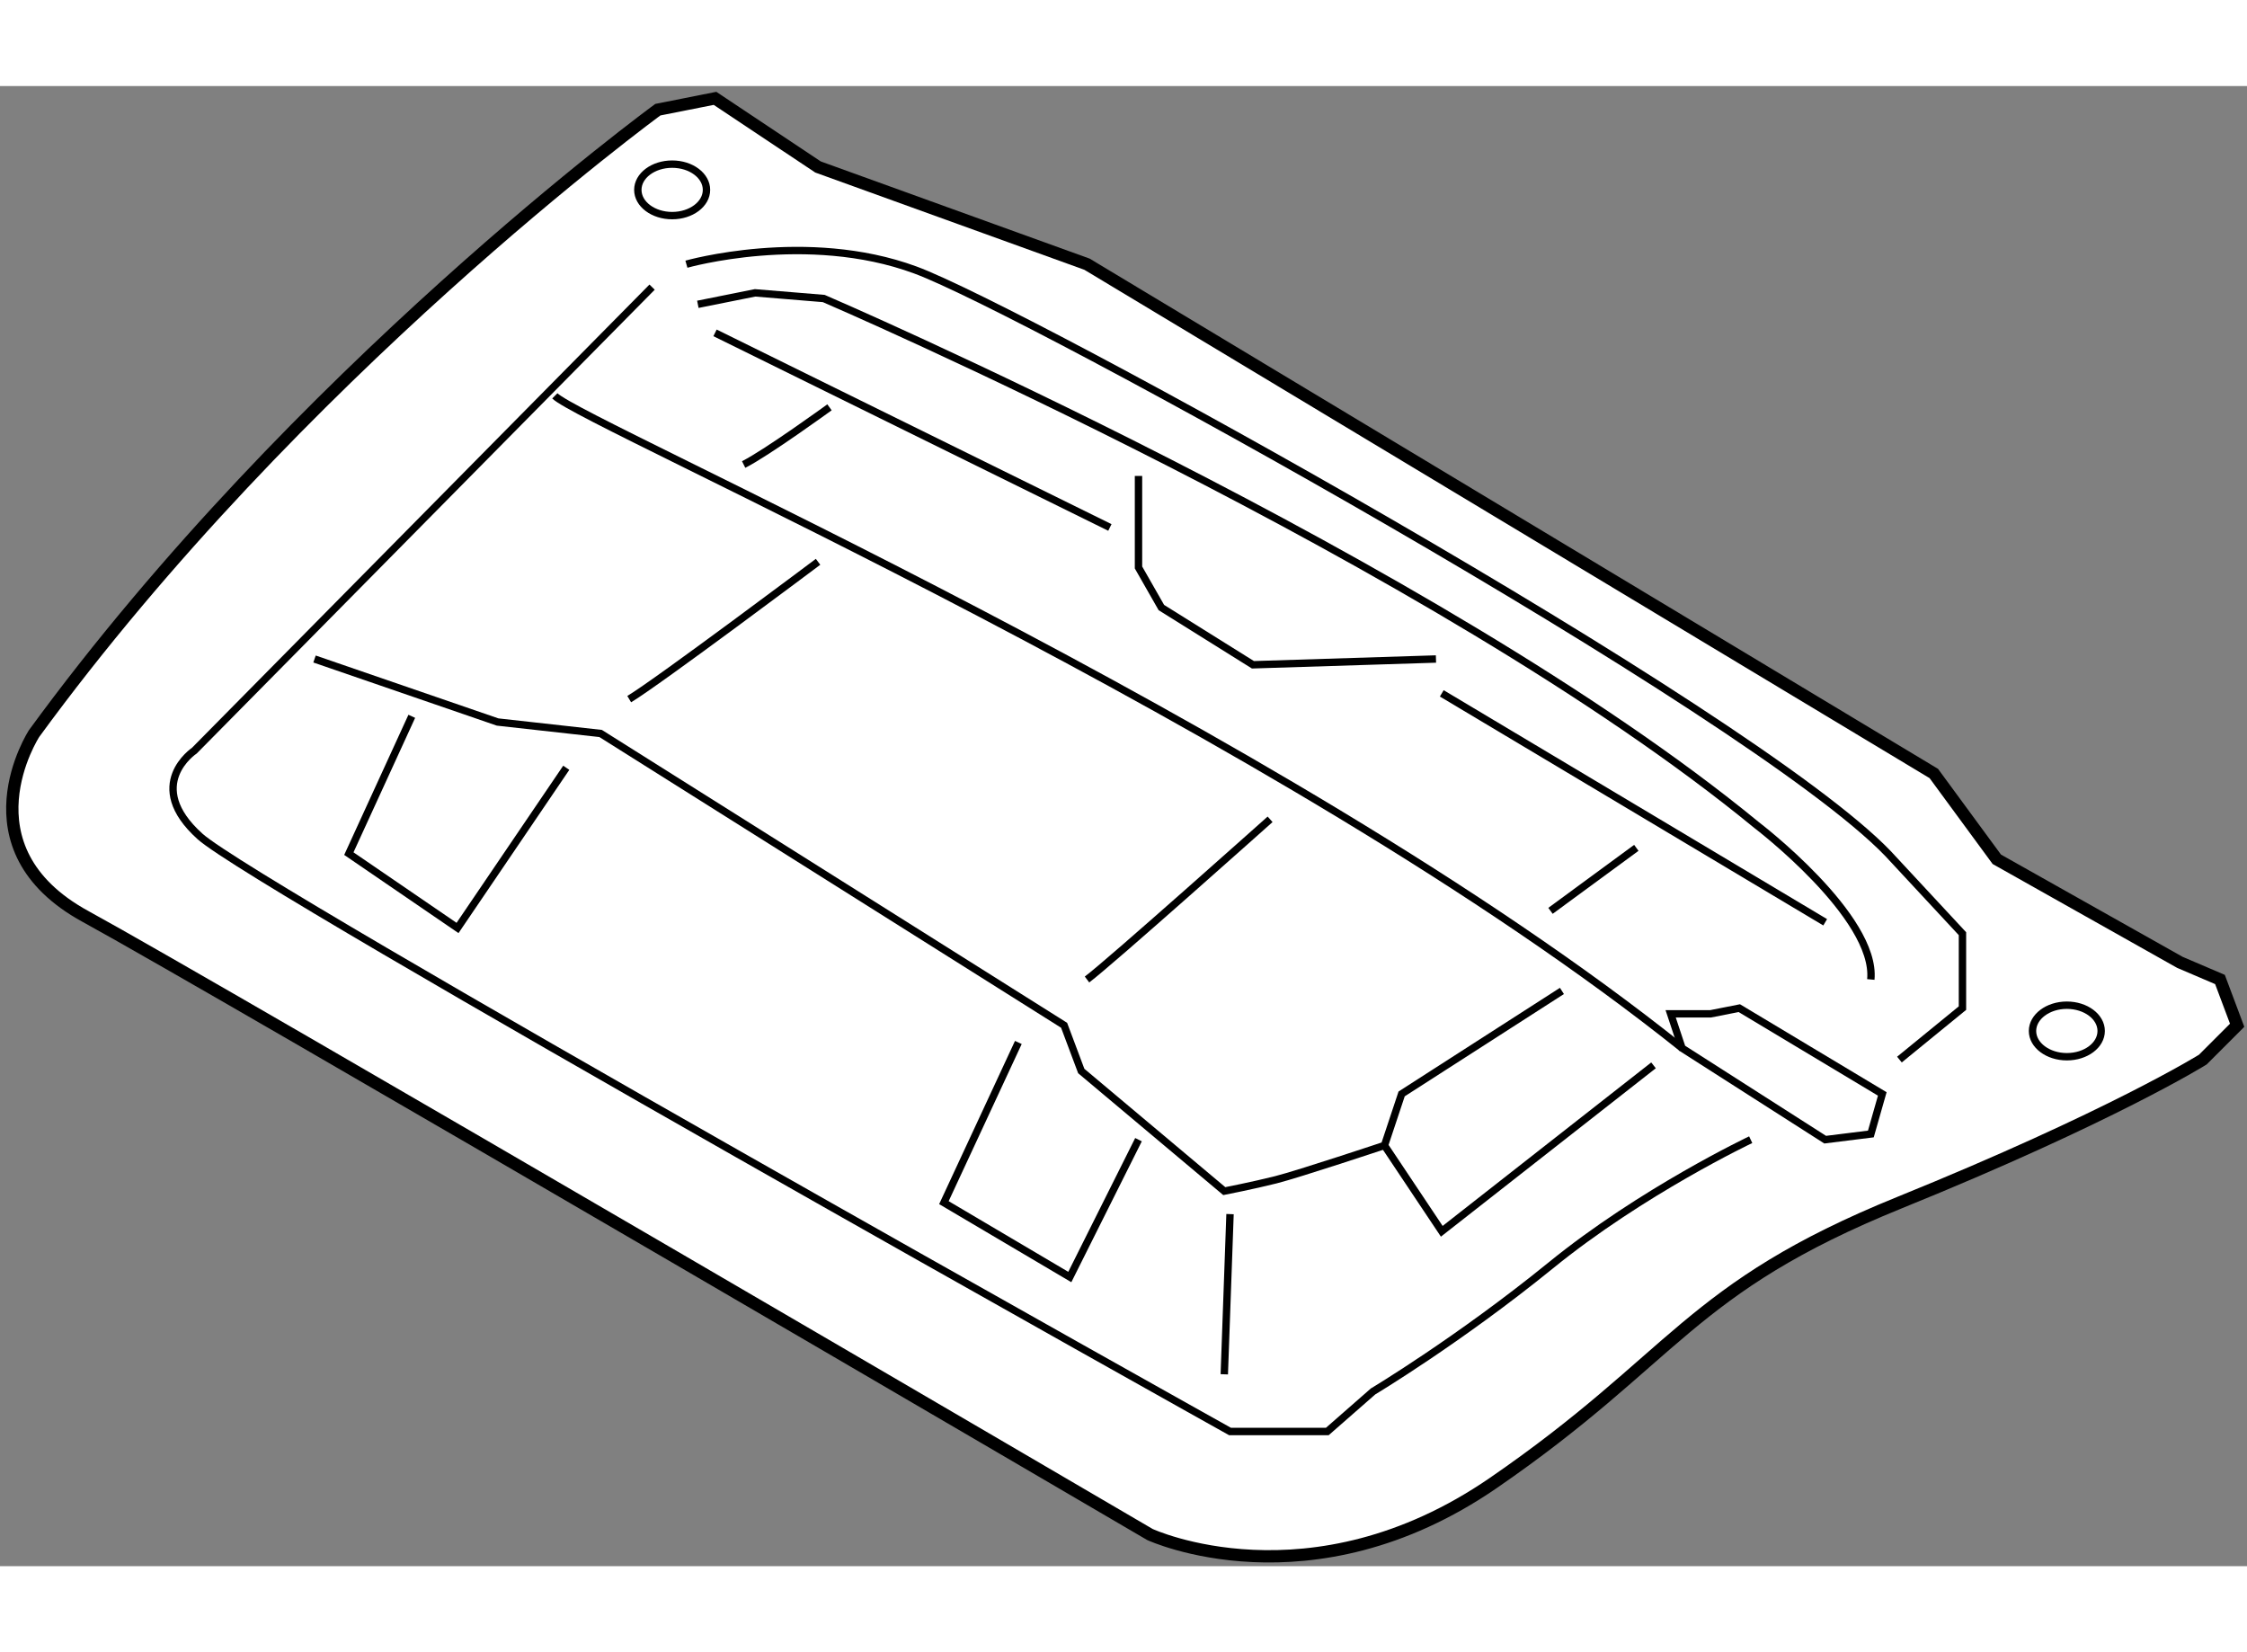 <?xml version="1.0" encoding="utf-8"?>
<!-- Generator: Adobe Illustrator 15.1.0, SVG Export Plug-In . SVG Version: 6.00 Build 0)  -->
<!DOCTYPE svg PUBLIC "-//W3C//DTD SVG 1.1//EN" "http://www.w3.org/Graphics/SVG/1.1/DTD/svg11.dtd">
<svg version="1.1" xmlns="http://www.w3.org/2000/svg" xmlns:xlink="http://www.w3.org/1999/xlink" x="0px" y="0px" width="244.8px"
	 height="180px" viewBox="133.724 101.255 91.303 60.142" enable-background="new 0 0 244.8 180" xml:space="preserve">
	
<rect x="133.724" y="101.255" width="91.303" height="60.142" fill="#808080" stroke="none"/>
	
<g><path fill="#FFFFFF" stroke="#000000" stroke-width="0.5" d="M160.454,102.216c0,0-14.648,10.698-25.343,25.346
				c0,0-3.023,4.647,2.092,7.438c5.116,2.79,43.246,25.11,43.246,25.11s6.512,3.022,13.949-2.091
				c7.439-5.114,7.905-7.904,16.507-11.393c8.604-3.488,12.327-5.813,12.327-5.813l1.395-1.395l-0.698-1.86l-1.629-0.696
				l-7.439-4.188l-2.56-3.486l-34.408-20.694l-10.929-3.95l-4.186-2.789L160.454,102.216z"></path><path fill="none" stroke="#000000" stroke-width="0.3" d="M160.221,109.426l-18.6,18.834c0,0-2.094,1.395,0.231,3.486
				c2.326,2.093,41.852,24.179,41.852,24.179h3.953l1.859-1.628c0,0,3.487-2.089,7.209-5.111c3.717-3.027,8.136-5.118,8.136-5.118"></path><polygon fill="none" stroke="#000000" stroke-width="0.3" points="203.232,138.953 201.608,138.953 202.071,140.348 
				207.887,144.067 209.743,143.836 210.207,142.209 204.398,138.723 		"></polygon><path fill="none" stroke="#000000" stroke-width="0.3" d="M161.615,108.494c0,0,4.886-1.393,9.302,0.235
				c4.417,1.625,33.944,17.902,39.525,23.715l3.023,3.254v1.86v1.164l-2.561,2.091"></path><path fill="none" stroke="#000000" stroke-width="0.3" d="M156.269,113.843c1.163,1.164,29.527,13.485,45.803,26.505"></path><path fill="none" stroke="#000000" stroke-width="0.3" d="M146.504,124.536l7.439,2.56l4.186,0.466l18.833,11.857l0.697,1.858
				l5.812,4.881c0,0,1.165-0.227,2.094-0.461c0.93-0.235,4.416-1.396,4.416-1.396l0.696-2.093l6.513-4.185"></path><polyline fill="none" stroke="#000000" stroke-width="0.3" points="150.456,126.865 147.899,132.444 152.315,135.465 
				156.733,128.956 		"></polyline><polyline fill="none" stroke="#000000" stroke-width="0.3" points="175.103,140.117 172.078,146.626 177.194,149.648 
				179.985,144.067 		"></polyline><line fill="none" stroke="#000000" stroke-width="0.3" x1="183.704" y1="147.092" x2="183.471" y2="153.601"></line><polyline fill="none" stroke="#000000" stroke-width="0.3" points="189.98,144.302 192.308,147.79 200.912,141.047 		"></polyline><path fill="none" stroke="#000000" stroke-width="0.3" d="M177.893,137.559c0.93-0.696,7.439-6.509,7.439-6.509"></path><path fill="none" stroke="#000000" stroke-width="0.3" d="M159.291,126.166c1.163-0.696,7.673-5.579,7.673-5.579"></path><path fill="none" stroke="#000000" stroke-width="0.3" d="M162.08,110.124l2.326-0.466l2.79,0.23c0,0,24.878,10.698,37.9,21.392
				c0,0,4.882,3.719,4.646,6.278"></path><line fill="none" stroke="#000000" stroke-width="0.3" x1="162.778" y1="111.284" x2="178.822" y2="119.191"></line><polyline fill="none" stroke="#000000" stroke-width="0.3" points="179.985,117.099 179.985,120.817 180.914,122.445 
				184.635,124.771 192.072,124.536 		"></polyline><line fill="none" stroke="#000000" stroke-width="0.3" x1="192.308" y1="125.932" x2="207.887" y2="135.234"></line><path fill="none" stroke="#000000" stroke-width="0.3" d="M163.941,116.633c0.93-0.466,3.488-2.324,3.488-2.324"></path><line fill="none" stroke="#000000" stroke-width="0.3" x1="196.726" y1="134.769" x2="200.213" y2="132.209"></line><ellipse fill="none" stroke="#000000" stroke-width="0.3" cx="161.036" cy="105.474" rx="1.395" ry="1.046"></ellipse><path fill="none" stroke="#000000" stroke-width="0.3" d="M219.102,139.651c0,0.576-0.622,1.046-1.396,1.046
				c-0.767,0-1.395-0.47-1.395-1.046c0-0.577,0.628-1.048,1.395-1.048C218.479,138.604,219.102,139.074,219.102,139.651z"></path></g>


</svg>